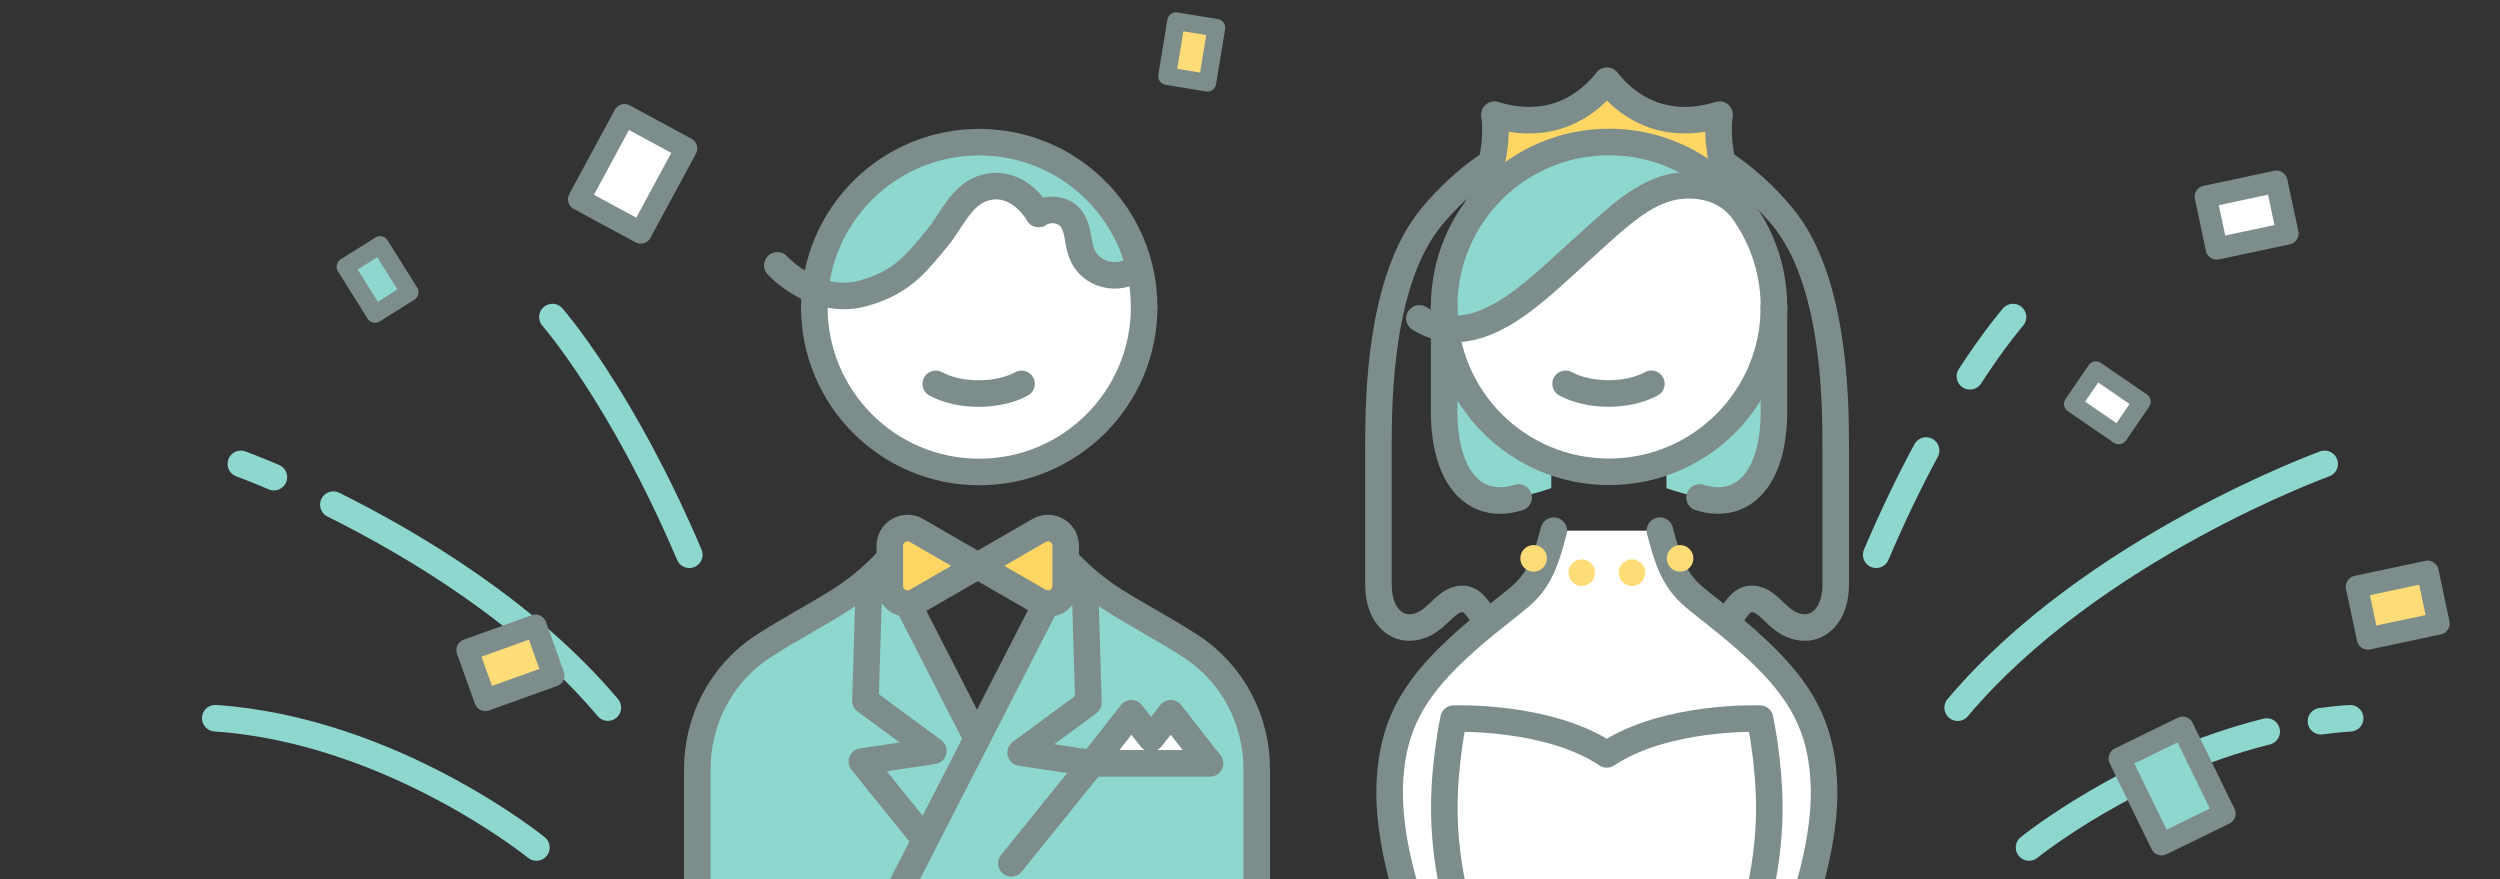 <?xml version="1.0" encoding="UTF-8"?>
<svg id="_レイヤー_2" data-name="レイヤー 2" xmlns="http://www.w3.org/2000/svg" xmlns:xlink="http://www.w3.org/1999/xlink" viewBox="0 0 290 102">
  <rect x="0" y="0" width="290" height="102" fill="#333333" stroke="none"/>
  <defs>
    <style>
      .cls-1, .cls-2, .cls-3, .cls-4, .cls-5 {
        fill: none;
      }

      .cls-6, .cls-7, .cls-8, .cls-9, .cls-10, .cls-11, .cls-2, .cls-12, .cls-3, .cls-4, .cls-5 {
        stroke-linecap: round;
        stroke-linejoin: round;
      }

      .cls-6, .cls-7, .cls-8, .cls-9, .cls-10, .cls-11, .cls-12, .cls-5 {
        stroke: #7d8d8b;
      }

      .cls-6, .cls-8, .cls-12 {
        stroke-width: 2.05px;
      }

      .cls-6, .cls-9 {
        fill: #fedd78;
      }

      .cls-7, .cls-9, .cls-11 {
        stroke-width: 2.56px;
      }

      .cls-7, .cls-12, .cls-13 {
        fill: #8ed7cf;
      }

      .cls-8, .cls-10, .cls-11, .cls-14 {
        fill: #fff;
      }

      .cls-15 {
        fill: #ffd563;
      }

      .cls-10, .cls-2, .cls-3, .cls-4, .cls-5 {
        stroke-width: 3.08px;
      }

      .cls-2 {
        stroke: #8ed7cf;
      }

      .cls-3 {
        stroke-dasharray: 0 5.85;
      }

      .cls-3, .cls-4 {
        stroke: #fedd78;
      }

      .cls-16 {
        clip-path: url(#clippath);
      }
    </style>
    <clipPath id="clippath">
      <rect class="cls-1" width="290" height="102"/>
    </clipPath>
  </defs>
  <g id="_レイヤー_1-2" data-name="レイヤー 1">
    <g class="cls-16">
      <g>
        <path class="cls-2" d="M62.22,98.31s-16.74-13.59-37.25-15"/>
        <path class="cls-2" d="M38.67,58.54c9.25,4.6,22.55,12.52,31.84,23.54"/>
        <path class="cls-2" d="M27.94,53.81s1.43.52,3.83,1.54"/>
        <path class="cls-2" d="M64.08,36.78s8.03,9.13,15.88,27.57"/>
        <path class="cls-2" d="M269.23,83.66c1.12-.15,2.25-.27,3.39-.34"/>
        <path class="cls-2" d="M235.37,98.31s11.72-9.51,27.57-13.45"/>
        <path class="cls-2" d="M269.66,53.81s-26.96,9.75-42.57,28.28"/>
        <path class="cls-2" d="M223.43,52.26c-1.86,3.45-3.83,7.48-5.79,12.09"/>
        <path class="cls-2" d="M233.51,36.78s-2.01,2.28-5,6.87"/>
        <g>
          <g>
            <path class="cls-5" d="M198.35,73.62c2.21,0,2.65-4.15,4.86-4.15,2.21,0,3.09,3.32,6.19,3.32,1.77,0,3.54-1.66,3.54-4.97,0-3.32,0-10.78,0-16.17s-.14-19.28-6.19-26.53c-7.95-9.54-16.79-10.36-20.33-10.36-3.54,0-12.37.83-20.33,10.36-6.05,7.25-6.19,21.14-6.19,26.53v16.17c0,3.32,1.77,4.97,3.54,4.97,3.09,0,3.98-3.32,6.19-3.32s2.65,4.15,4.86,4.15"/>
            <path class="cls-14" d="M163.03,103.06s-1.93-5.98-1.82-11.53c.13-6.51,2.22-10.69,6.76-15.21,3.08-3.07,5.86-5.02,8.29-7.05,2.49-2.07,3.17-4.64,3.99-7.71h12.31c.82,3.08,1.5,5.64,3.99,7.71s5.21,3.98,8.29,7.05c4.54,4.52,6.63,8.71,6.76,15.21.11,5.55-1.82,11.53-1.82,11.53"/>
            <g>
              <path class="cls-15" d="M202.37,26.15s-3.73-7.05-2.9-12.85c-5.39,1.66-9.95,0-13.06-3.94-3.11,3.94-7.67,5.6-13.06,3.94.83,5.8-2.9,12.85-2.9,12.85"/>
              <path class="cls-5" d="M202.37,26.15s-3.73-7.05-2.9-12.85c-5.39,1.66-9.95,0-13.06-3.94-3.11,3.94-7.67,5.6-13.06,3.94.83,5.8-2.9,12.85-2.9,12.85"/>
            </g>
            <ellipse class="cls-14" cx="186.63" cy="35.43" rx="19.11" ry="18.96"/>
            <path class="cls-13" d="M168.09,37.77c-.7-5.56.78-9.81,4.12-14.16,3.7-4.84,11.73-8.51,17.63-6.62,2.63.84,7.46,1.55,9,4.23-1.92.16-3.7-.25-5.56.56-1.74.76-3.37,2.08-4.77,3.34-3.85,3.46-7.86,6.58-12.22,9.47.02-.02.03-.02.05,0-2.08,1.3-5.42,3.18-8.26,3.19Z"/>
            <g>
              <path class="cls-13" d="M179.95,53.72v2.9s-3.37,1.24-5.8,1.24c-5.59,0-6.34-5.49-6.34-9.09v-10.79s1.34,7.8,4,10.79c3.2,3.6,8.15,4.95,8.15,4.95Z"/>
              <path class="cls-13" d="M193.31,53.72v2.9s3.37,1.24,5.8,1.24c5.59,0,6.34-5.49,6.34-9.09,0-3.6,0-10.79,0-10.79,0,0-1.34,7.8-4,10.79-3.2,3.6-8.15,4.95-8.15,4.95Z"/>
            </g>
            <g>
              <g>
                <g>
                  <path class="cls-5" d="M205.78,35.6c0,10.56-8.56,19.13-19.13,19.13s-19.13-8.56-19.13-19.13"/>
                  <path class="cls-5" d="M205.78,35.6c0-10.56-8.56-19.13-19.13-19.13s-19.13,8.56-19.13,19.13"/>
                  <path class="cls-5" d="M191.56,44.52c-2.75,1.5-7.2,1.5-9.95,0"/>
                </g>
                <path class="cls-5" d="M180.24,61.56c-.82,3.08-1.5,5.64-3.99,7.71-2.43,2.03-5.21,3.98-8.29,7.05-4.54,4.52-6.63,8.71-6.76,15.21-.11,5.55,1.82,11.53,1.82,11.53"/>
              </g>
              <path class="cls-5" d="M176.16,57.71c-5.19,1.6-8.64-2.4-8.64-9.99v-12.13"/>
              <path class="cls-5" d="M197.14,57.71c5.19,1.6,8.64-2.4,8.64-9.99,0-2.87,0-12.13,0-12.13"/>
            </g>
            <g>
              <g>
                <path class="cls-5" d="M192.55,61.56c.82,3.08,1.5,5.64,3.99,7.71s5.21,3.98,8.29,7.05c4.54,4.52,6.63,8.71,6.76,15.21.11,5.55-1.82,11.53-1.82,11.53"/>
                <g>
                  <line class="cls-4" x1="194.89" y1="64.77" x2="194.89" y2="64.77"/>
                  <path class="cls-3" d="M189.31,66.43c-.89.12-1.86.2-2.92.2-2.36,0-4.33-.38-5.78-.8"/>
                  <line class="cls-4" x1="177.9" y1="64.77" x2="177.9" y2="64.77"/>
                </g>
              </g>
              <path class="cls-5" d="M204.16,103.26s1.08-4.15,1.08-9.54c0-5.39-1.08-10.36-1.08-10.36,0,0-10.93-.41-17.77,4.15-6.83-4.56-17.77-4.15-17.77-4.15,0,0-1.08,4.97-1.08,10.36s1.08,9.54,1.08,9.54"/>
            </g>
            <path class="cls-5" d="M164.65,36.93c6.63,4.15,13.49-3.24,18.24-7.46,3.73-3.32,6.55-6.25,9.95-7.46,2.46-.88,6.22-.83,8.71,1.66"/>
          </g>
          <g>
            <g>
              <circle class="cls-14" cx="113.59" cy="35.62" r="19.13"/>
              <path class="cls-13" d="M94.8,33.25c-.57-1.37,1.31-5.25,1.8-6.46,1.11-2.7,3.09-4.52,5.4-6.16,4.02-2.85,8.54-4.68,13.53-4.33,7.35.51,14.62,6.13,16.24,13.43.13.57.27,1.21-.07,1.62-.59.71-3.01.7-3.75.47-1.67-.51-2.22-1.98-2.76-3.47-.23-.63-.4-1.19-.55-1.84-.35-1.52-1.19-1.81-2.8-2.25-.54.49-.75.31-1.2,0-.81-.55-1.49-1.55-2.37-2.14-1.69-1.12-3.21-1.15-4.93-.04-2.29,1.49-2.75,3.81-4.43,5.83-1.77,2.12-4.21,4.21-6.82,5.24-1.22.48-2.58.77-3.89.84-.95.05-2.76.42-3.38-.75Z"/>
              <path class="cls-13" d="M80.71,105.68h64.47v-17.56c0-3.84-1.28-7.68-5.98-11.53s-15.8-11.53-15.8-11.53l-9.82,19.64-10.67-19.21s-9.39,6.83-13.23,9.39c-3.84,2.56-8.97,6.83-8.97,11.53v19.27Z"/>
              <g>
                <g>
                  <path class="cls-5" d="M132.72,35.62c0,10.56-8.56,19.13-19.13,19.13s-19.13-8.56-19.13-19.13"/>
                  <path class="cls-5" d="M132.72,35.62c0-10.56-8.56-19.13-19.13-19.13s-19.13,8.56-19.13,19.13"/>
                  <path class="cls-5" d="M118.5,44.53c-2.75,1.5-7.2,1.5-9.95,0"/>
                </g>
                <g>
                  <path class="cls-5" d="M105.8,61.56c-1.4,2.16-4.65,5.76-8.39,8.1-2.92,1.83-5.97,3.42-8.86,5.3-4.99,3.25-7.66,8.69-7.66,14.24v16.48"/>
                  <path class="cls-5" d="M120.87,61.56c1.4,2.16,4.65,5.76,8.39,8.1,2.92,1.83,5.97,3.42,8.86,5.3,4.99,3.25,7.66,8.69,7.66,14.24,0,9.77,0,16.48,0,16.48"/>
                </g>
                <line class="cls-5" x1="113.33" y1="85.69" x2="103.12" y2="65.76"/>
                <line class="cls-5" x1="123.55" y1="65.76" x2="104.35" y2="103.22"/>
                <polyline class="cls-5" points="100.81 67.61 100.39 81.29 108.27 87.1 99.98 88.34 107.15 97.24"/>
                <polyline class="cls-5" points="125.85 67.82 126.26 81.5 118.39 87.3 126.68 88.55 117.32 100.15"/>
              </g>
              <g>
                <path class="cls-15" d="M113.42,65.64l-7.12-4.11c-1.37-.79-3.08.2-3.08,1.78v4.66c0,1.58,1.71,2.57,3.08,1.78l7.12-4.11Z"/>
                <path class="cls-15" d="M113.42,65.64l7.12-4.11c1.37-.79,3.08.2,3.08,1.78v4.66c0,1.58-1.71,2.57-3.08,1.78l-7.12-4.11Z"/>
              </g>
              <g>
                <path class="cls-5" d="M113.42,65.64l-7.12-4.11c-1.37-.79-3.08.2-3.08,1.78v4.66c0,1.58,1.71,2.57,3.08,1.78l7.12-4.11Z"/>
                <path class="cls-5" d="M113.42,65.64l7.12-4.11c1.37-.79,3.08.2,3.08,1.78v4.66c0,1.58-1.71,2.57-3.08,1.78l-7.12-4.11Z"/>
              </g>
              <polygon class="cls-10" points="135.8 82.74 133.52 85.64 131.24 82.74 126.68 88.55 140.36 88.55 135.8 82.74"/>
            </g>
            <g>
              <path class="cls-5" d="M120.48,24.81c-1.18-1.9-3.34-3.78-6.12-3.07s-3.93,3.78-5.55,5.76c-2.61,3.2-4.27,5.28-8.62,6.51-4.26,1.21-8.08-1.24-10.02-3.23"/>
              <path class="cls-5" d="M120.48,24.81c1.34-.85,3.24-.48,3.96.83s.54,2.39,1.01,3.67c.98,2.67,4.31,3.4,6.45,1.76"/>
            </g>
          </g>
        </g>
        <rect class="cls-11" x="69.31" y="14.62" width="8.14" height="11.1" transform="translate(18.41 -32.46) rotate(28.38)"/>
        <rect class="cls-7" x="247.89" y="85.61" width="8.14" height="11.1" transform="translate(-14.45 119.79) rotate(-26.02)"/>
        <rect class="cls-11" x="257.52" y="20.75" width="6.16" height="8.4" transform="translate(230.83 -235.14) rotate(78)"/>
        <rect class="cls-9" x="275.04" y="65.99" width="6.16" height="8.4" transform="translate(288.97 -216.44) rotate(78)"/>
        <rect class="cls-9" x="56.12" y="72.68" width="6.16" height="8.4" transform="translate(6.9 158.61) rotate(-109.78)"/>
        <rect class="cls-6" x="135.87" y="2.79" width="4.74" height="6.46" transform="translate(2.81 -22.35) rotate(9.34)"/>
        <rect class="cls-8" x="242.09" y="43.5" width="4.74" height="6.46" transform="translate(67.63 221.88) rotate(-55.55)"/>
        <rect class="cls-12" x="41.43" y="29.18" width="4.74" height="6.46" transform="translate(-10.53 28.26) rotate(-32.12)"/>
      </g>
    </g>
  </g>
</svg>